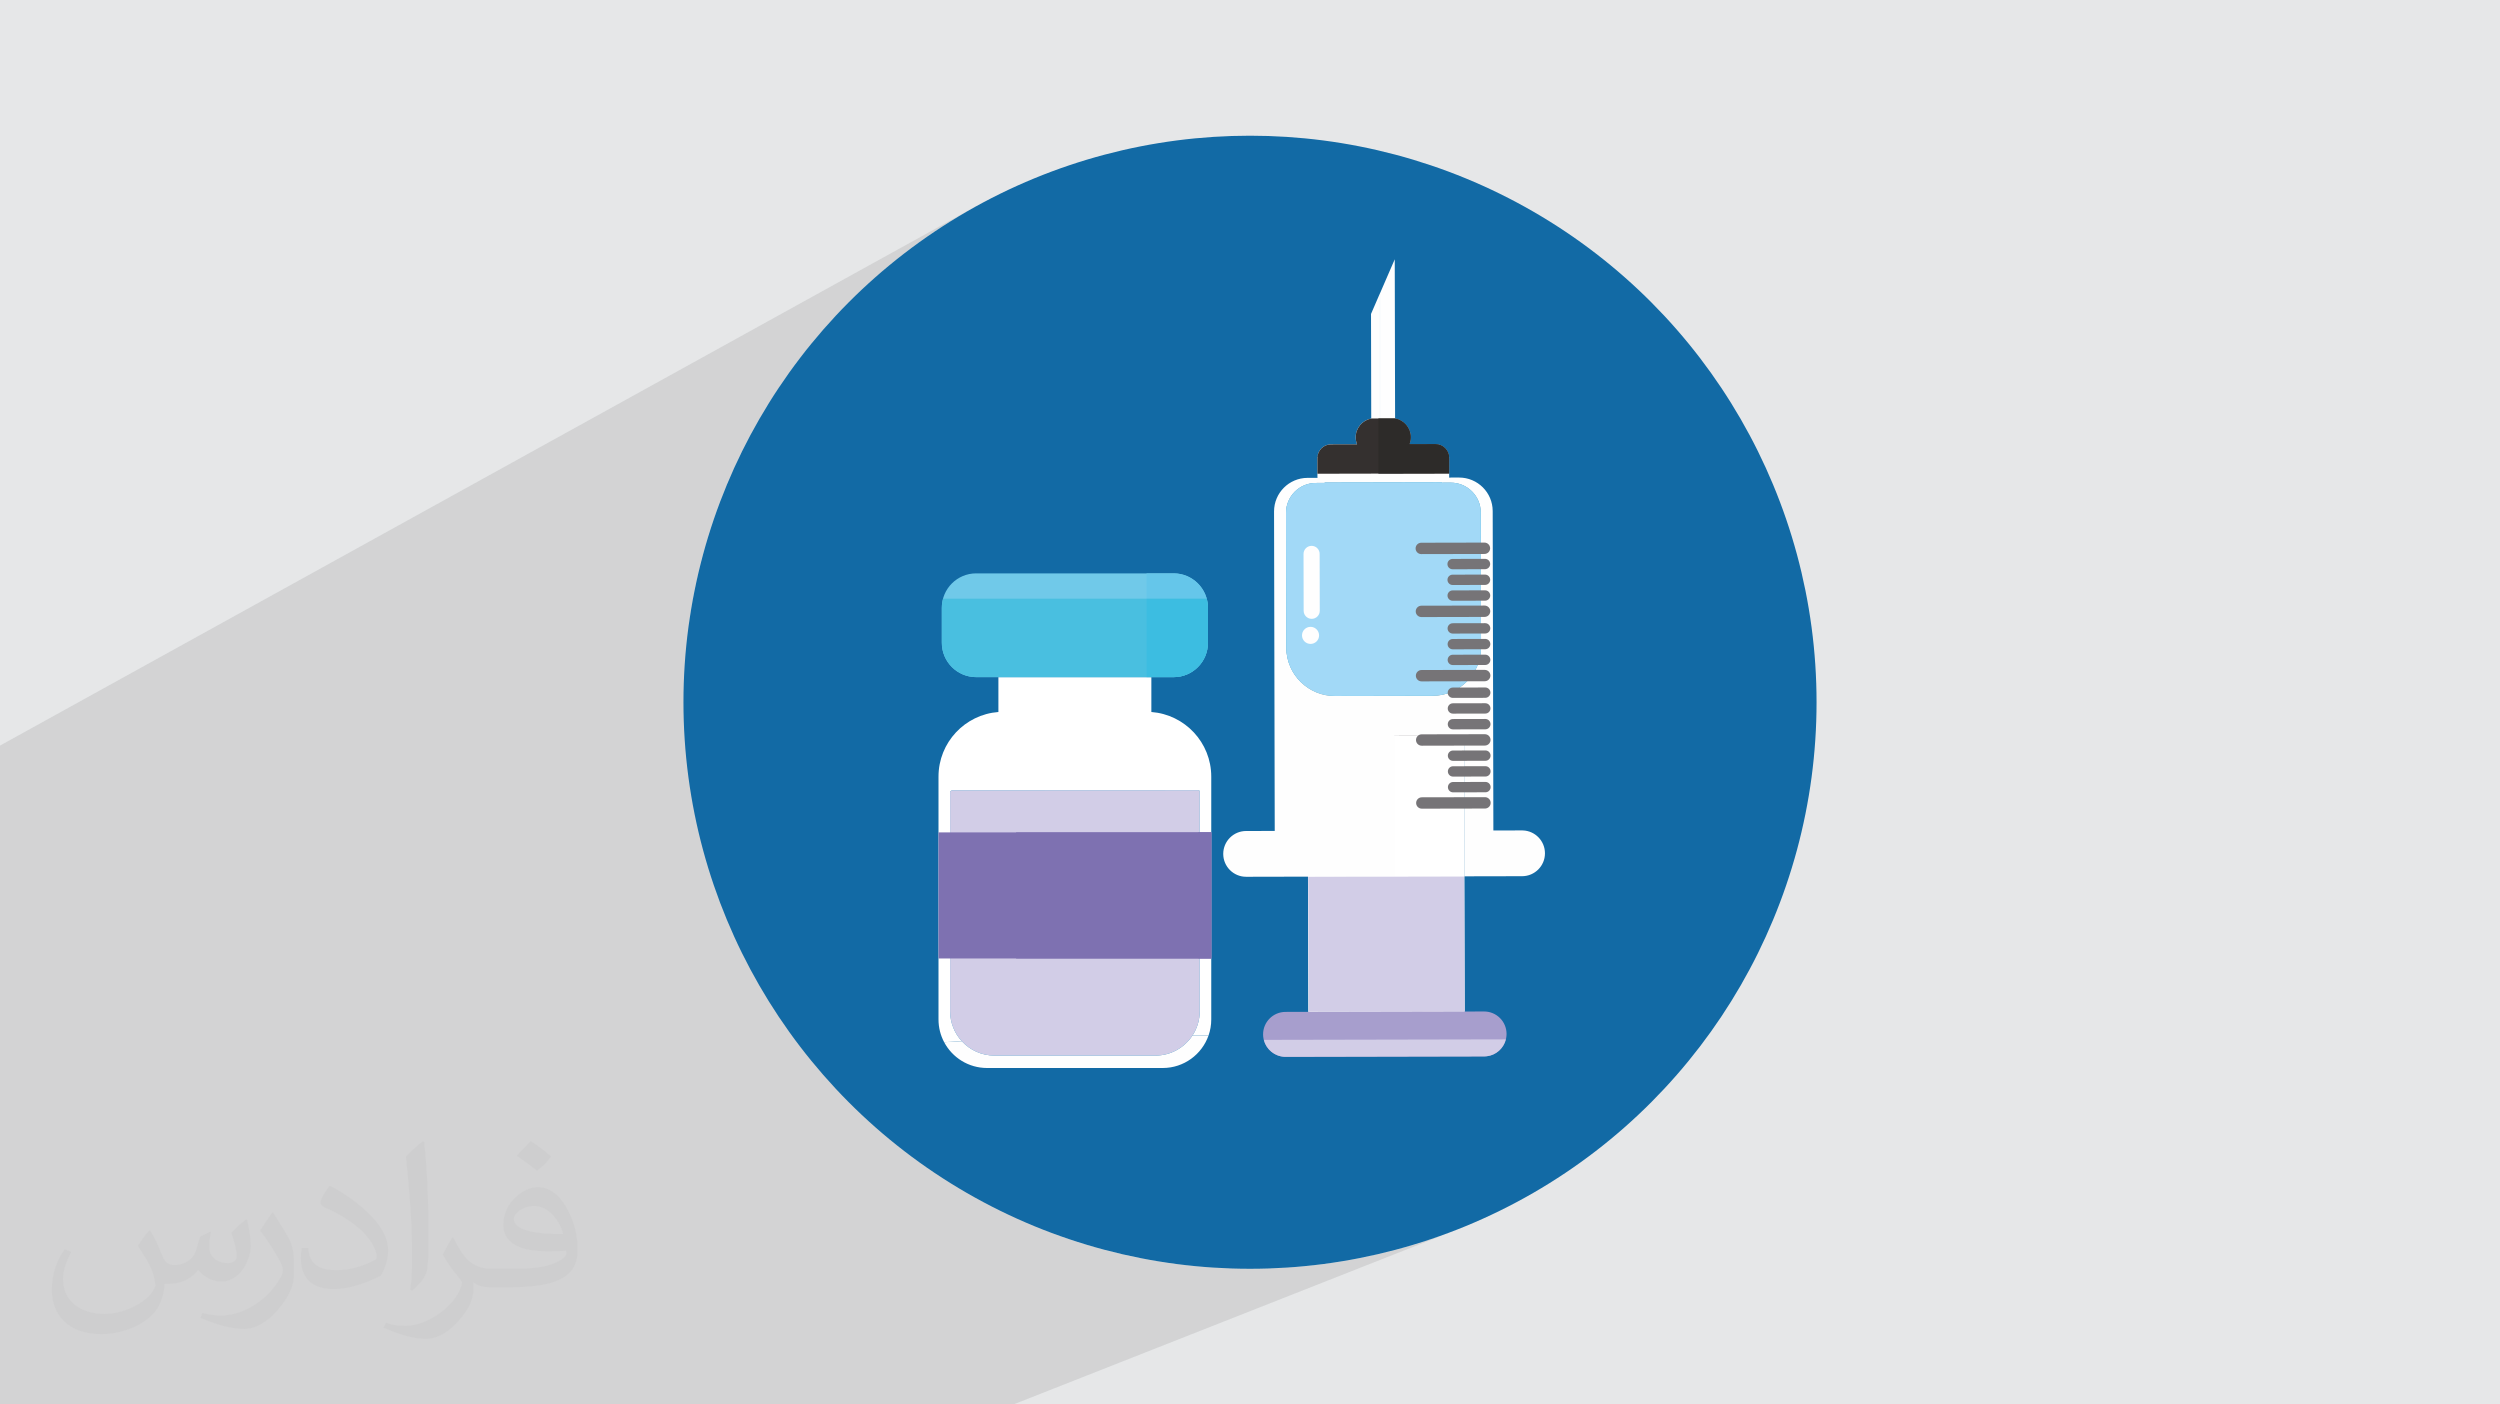 <?xml version="1.0" encoding="UTF-8"?>
<!DOCTYPE svg PUBLIC "-//W3C//DTD SVG 1.0//EN" "http://www.w3.org/TR/2001/REC-SVG-20010904/DTD/svg10.dtd">
<!-- Creator: CorelDRAW -->
<svg xmlns="http://www.w3.org/2000/svg" xml:space="preserve" width="94.192mm" height="52.917mm" version="1.0" style="shape-rendering:geometricPrecision; text-rendering:geometricPrecision; image-rendering:optimizeQuality; fill-rule:evenodd; clip-rule:evenodd"
viewBox="0 0 9419.16 5291.66"
 xmlns:xlink="http://www.w3.org/1999/xlink"
 xmlns:xodm="http://www.corel.com/coreldraw/odm/2003">
 <defs>
  <style type="text/css">
   <![CDATA[
    .fil3 {fill:#126AA5}
    .fil0 {fill:#E6E7E8}
    .fil14 {fill:#FEFEFE;fill-rule:nonzero}
    .fil6 {fill:#D2CDE7;fill-rule:nonzero}
    .fil18 {fill:#A2D9F7;fill-rule:nonzero}
    .fil9 {fill:#A79ECD;fill-rule:nonzero}
    .fil24 {fill:#7E71B1;fill-rule:nonzero}
    .fil5 {fill:#1C5685;fill-rule:nonzero}
    .fil20 {fill:#2D2B29;fill-rule:nonzero}
    .fil19 {fill:#34302F;fill-rule:nonzero}
    .fil23 {fill:#3CBDE1;fill-rule:nonzero}
    .fil11 {fill:#49BFE0;fill-rule:nonzero}
    .fil13 {fill:#558CAD;fill-rule:nonzero}
    .fil8 {fill:#616060;fill-rule:nonzero}
    .fil22 {fill:#65C6EA;fill-rule:nonzero}
    .fil21 {fill:#70C9E9;fill-rule:nonzero}
    .fil7 {fill:#767477;fill-rule:nonzero}
    .fil10 {fill:#85AFCF;fill-rule:nonzero}
    .fil12 {fill:#88B9D7;fill-rule:nonzero}
    .fil15 {fill:#A7BDCE;fill-rule:nonzero}
    .fil16 {fill:#C7D9E5;fill-rule:nonzero}
    .fil4 {fill:#FEFEFE;fill-rule:nonzero}
    .fil17 {fill:white;fill-rule:nonzero}
    .fil2 {fill:#373435;fill-opacity:0.031}
    .fil1 {fill:#2B2A29;fill-opacity:0.102}
   ]]>
  </style>
 </defs>
 <g id="Layer_x0020_1">
  <polygon class="fil0" points="-0,0 9419.16,0 9419.16,5291.66 -0,5291.66 "/>
  <polygon class="fil1" points="725.13,5291.66 545.96,5291.66 543.74,5291.66 542.19,5291.66 491.56,5291.66 465.97,5291.66 432.46,5291.66 429.03,5291.66 344.23,5291.66 327.99,5291.66 322.25,5291.66 318.84,5291.66 286.47,5291.66 278.54,5291.66 275.68,5291.66 260.66,5291.66 252.31,5291.66 218.21,5291.66 212.97,5291.66 209.55,5291.66 166.3,5291.66 143.17,5291.66 109.39,5291.66 106.96,5291.66 103.2,5291.66 57.87,5291.66 35.71,5291.66 34.98,5291.66 -0,5291.66 -0,5290.43 -0,5288.89 -0,5279.38 -0,5279.14 -0,5276.75 -0,5272.97 -0,5266.81 -0,5259.69 -0,5250.02 -0,5243.58 -0,5241.87 -0,5240.31 -0,5237.04 -0,5224.32 -0,5220.72 -0,5220.48 -0,5220.28 -0,5212.92 -0,5209.97 -0,5205.96 -0,5201.61 -0,5194.83 -0,5193.32 -0,5191.74 -0,5185.7 -0,5179.5 -0,5171.5 -0,5161.19 -0,5152.03 -0,5146.07 -0,5141.61 -0,5139.87 -0,5125.58 -0,5125.54 -0,5122.71 -0,5115.25 -0,5112.41 -0,5092.04 -0,5090.45 -0,5074.43 -0,5071.31 -0,5070.89 -0,5067.31 -0,5062.36 -0,5054.5 -0,5054.25 -0,5054.19 -0,5050.01 -0,5044.37 -0,5043.48 -0,5042.91 -0,5041.87 -0,5029.33 -0,5028.73 -0,5024.18 -0,5020.94 -0,5012.87 -0,5010.7 -0,4995.61 -0,4994.92 -0,4993.29 -0,4981.57 -0,4972.13 -0,4961.92 -0,4956.06 -0,4946.83 -0,4943.21 -0,4941.41 -0,4929.24 -0,4928.5 -0,4923.34 -0,4913.13 -0,4911.59 -0,4906.04 -0,4893.64 -0,4892 -0,4876.86 -0,4861.56 -0,4861.26 -0,4852.52 -0,4850.01 -0,4845.13 -0,4845.08 -0,4843.42 -0,4824.03 -0,4821.57 -0,4812.81 -0,4811.41 -0,4809.14 -0,4796.53 -0,4796.36 -0,4794.86 -0,4772.78 -0,4762.63 -0,4755.74 -0,4748.96 -0,4747.61 -0,4747.11 -0,4745.85 -0,4744.89 -0,4723.99 -0,4723.98 -0,4716.09 -0,4713.85 -0,4713.25 -0,4695.4 -0,4692.78 -0,4692.62 -0,4691.6 -0,4691.55 -0,4679.88 -0,4679.41 -0,4668.03 -0,4654.2 -0,4633.84 -0,4628.07 -0,4627.06 -0,4616.94 -0,4613.92 -0,4610.88 -0,4507.38 -0,4500.23 -0,4499.04 -0,4496.33 -0,4490.89 -0,4476.95 -0,4476.86 -0,4473.53 -0,4473.42 -0,4468.22 -0,4463.55 -0,4462.58 -0,4462.33 -0,4459.8 -0,4458.47 -0,4455.97 -0,4445.9 -0,4397.25 -0,4394.87 -0,4393.13 -0,4389.54 -0,4374.1 -0,4357.36 -0,4337.9 -0,4337.88 -0,4337.83 -0,4337.8 -0,4337.75 -0,4337.72 -0,4337.67 -0,4337.64 -0,4337.6 -0,4337.57 -0,4337.51 -0,4337.5 -0,4337.43 -0,4337.41 -0,4337.32 -0,4337.29 -0,4337.26 -0,4337.21 -0,4337.18 -0,4337.13 -0,4337.1 -0,4337.05 -0,4337.02 -0,4336.98 -0,4336.95 -0,4336.9 -0,4336.87 -0,4336.8 -0,4336.79 -0,4336.64 -0,4336.56 -0,4336.55 -0,4336.48 -0,4336.46 -0,4336.41 -0,4336.39 -0,4336.34 -0,4336.33 -0,4336.27 -0,4336.26 -0,4336.19 -0,4336.18 -0,4335.96 -0,4335.94 -0,4335.88 -0,4335.87 -0,4335.81 -0,4335.77 -0,4335.72 -0,4335.71 -0,4335.65 -0,4335.63 -0,4335.58 -0,4335.56 -0,4335.48 -0,4335.35 -0,4335.33 -0,4335.27 -0,4335.26 -0,4335.2 -0,4335.19 -0,4335.14 -0,4335.13 -0,4335.08 -0,4335.06 -0,4335 -0,4334.99 -0,4334.77 -0,4334.76 -0,4334.71 -0,4334.69 -0,4334.65 -0,4334.62 -0,4334.57 -0,4334.56 -0,4334.51 -0,4334.49 -0,4334.44 -0,4334.42 -0,4334.37 -0,4334.35 -0,4334.29 -0,4334.25 -0,4319.3 -0,4296.19 -0,4294.52 -0,4292.73 -0,4284.95 -0,4284.18 -0,4283.58 -0,4275.03 -0,4274.86 -0,4271.21 -0,4260.46 -0,4257.72 -0,4242.25 -0,4230.11 -0,4214.06 -0,4195.22 -0,4192.44 -0,4192.25 -0,4192.05 -0,4189.87 -0,4188.17 -0,4187.25 -0,4173.56 -0,4173.49 -0,4173.47 -0,4173.42 -0,4173.4 -0,4173.36 -0,4173.33 -0,4173.29 -0,4173.27 -0,4173.22 -0,4173.2 -0,4173.18 -0,4173.17 -0,4173.16 -0,4173.14 -0,4173.09 -0,4173.07 -0,4173.02 -0,4173.01 -0,4172.96 -0,4172.93 -0,4172.88 -0,4172.86 -0,4172.83 -0,4172.81 -0,4172.77 -0,4172.75 -0,4172.71 -0,4172.69 -0,4172.64 -0,4172.63 -0,4172.56 -0,4172.51 -0,4172.5 -0,4172.45 -0,4172.44 -0,4172.4 -0,4172.39 -0,4172.38 -0,4172.33 -0,4172.32 -0,4172.28 -0,4172.26 -0,4172.22 -0,4172.21 -0,4172.09 -0,4172.08 -0,4172.04 -0,4172.03 -0,4171.99 -0,4171.97 -0,4171.94 -0,4171.93 -0,4171.91 -0,4171.87 -0,4171.85 -0,4171.82 -0,4171.8 -0,4171.71 -0,4171.69 -0,4171.65 -0,4171.63 -0,4171.6 -0,4171.57 -0,4171.56 -0,4171.53 -0,4171.52 -0,4171.51 -0,4171.5 -0,4171.48 -0,4171.45 -0,4171.42 -0,4171.41 -0,4171.4 -0,4171.39 -0,4171.34 -0,4171.31 -0,4171.29 -0,4171.26 -0,4171.25 -0,4171.24 -0,4171.22 -0,4171.21 -0,4171.19 -0,4171.17 -0,4171.14 -0,4171.13 -0,4171.11 -0,4170.88 -0,4170.87 -0,4170.84 -0,4170.79 -0,4168.64 -0,4168.61 -0,4168.54 -0,4166.42 -0,4155.54 -0,4155.36 -0,4153.18 -0,4153.17 -0,4072.43 -0,4044.6 -0,4016.23 -0,4002.65 -0,3828.27 -0,3777.97 -0,3695.62 -0,2809.13 3692.12,768.89 3602.74,820.29 3516.13,875.81 3432.44,935.32 3351.8,998.69 3274.35,1065.78 3200.22,1136.46 3129.54,1210.59 3062.45,1288.05 2999.08,1368.68 2939.57,1452.37 2884.05,1538.98 2832.65,1628.37 2785.51,1720.41 2742.76,1814.96 2704.55,1911.89 2670.99,2011.07 2642.22,2112.37 2618.39,2215.64 2599.62,2320.76 2595.55,2352.76 5254.95,976.86 5256.22,1576.55 5256.22,1576.78 5268.35,1580.13 5279.52,1585.44 5289.53,1592.5 5298.18,1601.13 5305.27,1611.12 5310.59,1622.27 5313.94,1634.39 5315.14,1647.28 5315.14,1647.33 5315.14,1647.39 5315.14,1647.45 5315.14,1647.5 5315.13,1647.5 5315.06,1650.75 5315.05,1650.94 5315,1651.51 5314.8,1654.18 5314.38,1657.55 5313.8,1660.87 5313.07,1664.14 5312.2,1667.36 5311.18,1670.51 5311.17,1670.54 5310.04,1673.61 5408.26,1673.4 5408.28,1673.4 5408.31,1673.4 5408.34,1673.4 5408.37,1673.4 5408.4,1673.4 5408.44,1673.4 5408.48,1673.4 5408.52,1673.4 5408.53,1673.4 5408.54,1673.4 5408.55,1673.4 5408.57,1673.4 5408.6,1673.4 5408.63,1673.4 5408.66,1673.4 5408.68,1673.4 5408.7,1673.4 5408.71,1673.4 5408.73,1673.4 5408.74,1673.4 5408.76,1673.4 5408.78,1673.4 5408.81,1673.4 5408.85,1673.4 5408.85,1673.41 5408.86,1673.41 5408.88,1673.41 5408.89,1673.41 5408.92,1673.41 5408.95,1673.41 5408.97,1673.41 5409,1673.41 5409.01,1673.41 5409.03,1673.41 5409.04,1673.41 5409.08,1673.41 5409.11,1673.41 5409.13,1673.41 5409.15,1673.41 5409.17,1673.41 5409.18,1673.41 5409.2,1673.41 5409.22,1673.41 5409.25,1673.41 5409.27,1673.41 5409.3,1673.41 5409.33,1673.41 5409.34,1673.41 5409.35,1673.41 5409.36,1673.41 5409.37,1673.41 5409.4,1673.41 5409.43,1673.41 5409.46,1673.41 5409.5,1673.41 5409.52,1673.41 5409.59,1673.41 5409.65,1673.42 5409.71,1673.42 5409.77,1673.42 5409.83,1673.42 5409.89,1673.42 5409.95,1673.43 5410.02,1673.43 5410.03,1673.43 5410.04,1673.43 5410.08,1673.43 5410.11,1673.43 5410.14,1673.43 5410.17,1673.44 5410.18,1673.44 5410.2,1673.44 5410.22,1673.44 5410.25,1673.44 5410.27,1673.44 5410.3,1673.44 5410.33,1673.44 5410.34,1673.44 5410.35,1673.44 5410.36,1673.44 5410.37,1673.44 5410.4,1673.44 5410.43,1673.44 5410.46,1673.44 5410.48,1673.44 5410.49,1673.45 5410.51,1673.45 5410.52,1673.45 5410.56,1673.45 5410.59,1673.45 5410.62,1673.45 5410.65,1673.45 5410.66,1673.45 5410.67,1673.45 5410.68,1673.45 5410.69,1673.45 5410.73,1673.46 5410.76,1673.46 5410.79,1673.46 5410.82,1673.46 5410.85,1673.46 5410.91,1673.46 5410.97,1673.47 5411.03,1673.47 5411.09,1673.47 5411.14,1673.48 5411.2,1673.48 5411.26,1673.48 5411.32,1673.48 5411.34,1673.48 5411.35,1673.48 5411.35,1673.49 5411.38,1673.49 5411.41,1673.49 5411.44,1673.49 5411.47,1673.49 5411.49,1673.5 5411.5,1673.5 5411.51,1673.5 5411.52,1673.5 5411.56,1673.5 5411.59,1673.5 5411.62,1673.5 5411.65,1673.51 5411.67,1673.51 5411.7,1673.51 5411.74,1673.51 5411.77,1673.51 5411.8,1673.51 5411.81,1673.51 5411.82,1673.51 5411.83,1673.51 5411.85,1673.52 5411.88,1673.52 5411.91,1673.52 5411.94,1673.52 5411.98,1673.53 5411.99,1673.53 5412,1673.53 5412.03,1673.53 5412.06,1673.53 5412.09,1673.53 5412.13,1673.54 5412.15,1673.54 5412.21,1673.54 5412.28,1673.55 5412.34,1673.55 5412.4,1673.56 5412.46,1673.56 5412.52,1673.57 5412.57,1673.57 5412.63,1673.58 5412.64,1673.58 5412.65,1673.58 5412.68,1673.58 5412.72,1673.58 5412.76,1673.58 5412.8,1673.59 5412.81,1673.59 5412.82,1673.59 5412.86,1673.6 5412.89,1673.6 5412.92,1673.6 5412.95,1673.61 5412.96,1673.61 5412.97,1673.61 5412.98,1673.61 5413,1673.61 5413.02,1673.61 5413.04,1673.61 5413.07,1673.61 5413.1,1673.62 5413.11,1673.62 5413.12,1673.62 5413.13,1673.62 5413.15,1673.62 5413.18,1673.63 5413.21,1673.63 5413.23,1673.63 5413.26,1673.63 5413.27,1673.63 5413.28,1673.63 5413.29,1673.63 5413.3,1673.63 5413.33,1673.64 5413.37,1673.64 5413.4,1673.64 5413.43,1673.65 5413.45,1673.65 5413.49,1673.65 5413.53,1673.66 5413.57,1673.66 5413.61,1673.67 5413.65,1673.67 5413.69,1673.68 5413.73,1673.68 5413.77,1673.68 5413.81,1673.69 5413.85,1673.69 5413.89,1673.7 5413.93,1673.7 5413.95,1673.7 5413.99,1673.71 5414.02,1673.71 5414.06,1673.71 5414.09,1673.72 5414.11,1673.72 5414.13,1673.72 5414.14,1673.72 5414.16,1673.72 5414.18,1673.73 5414.2,1673.73 5414.23,1673.73 5414.25,1673.73 5414.27,1673.74 5414.28,1673.74 5414.3,1673.74 5414.31,1673.74 5414.33,1673.75 5414.35,1673.75 5414.38,1673.75 5414.4,1673.75 5414.42,1673.75 5414.43,1673.75 5414.45,1673.76 5414.46,1673.76 5414.48,1673.76 5414.51,1673.76 5414.53,1673.77 5414.55,1673.77 5414.57,1673.77 5414.58,1673.77 5414.6,1673.78 5414.61,1673.78 5414.63,1673.78 5414.65,1673.78 5414.67,1673.78 5414.69,1673.79 5414.71,1673.79 5414.72,1673.79 5414.74,1673.8 5414.76,1673.8 5414.79,1673.8 5414.81,1673.8 5414.83,1673.8 5414.85,1673.81 5414.87,1673.81 5414.88,1673.81 5414.9,1673.81 5414.91,1673.82 5414.93,1673.82 5414.95,1673.82 5414.97,1673.82 5414.99,1673.82 5415.03,1673.83 5415.07,1673.83 5415.11,1673.84 5415.15,1673.85 5415.17,1673.85 5415.18,1673.85 5415.2,1673.85 5415.21,1673.85 5415.24,1673.86 5415.27,1673.86 5415.29,1673.86 5415.32,1673.87 5415.33,1673.87 5415.34,1673.87 5415.35,1673.87 5415.36,1673.87 5415.38,1673.88 5415.41,1673.88 5415.43,1673.88 5415.45,1673.89 5415.47,1673.89 5415.49,1673.89 5415.5,1673.89 5415.52,1673.89 5415.54,1673.9 5415.55,1673.9 5415.56,1673.9 5415.57,1673.9 5415.58,1673.9 5415.6,1673.91 5415.62,1673.91 5415.64,1673.91 5415.65,1673.92 5415.68,1673.92 5415.7,1673.92 5415.73,1673.92 5415.76,1673.93 5415.77,1673.93 5415.78,1673.93 5415.79,1673.94 5415.8,1673.94 5415.83,1673.94 5415.86,1673.94 5415.88,1673.94 5415.91,1673.95 5415.92,1673.95 5415.93,1673.95 5415.94,1673.95 5415.95,1673.96 5415.97,1673.96 5416,1673.96 5416.03,1673.97 5416.06,1673.97 5416.07,1673.97 5416.08,1673.97 5416.08,1673.98 5417.46,1674.3 5418.63,1674.42 5420.69,1675.05 5424.01,1675.83 5424.53,1676.04 5425.05,1676.17 5426.73,1676.93 5428.28,1677.4 5429.62,1678.12 5431.42,1678.86 5432.38,1679.44 5433.32,1679.86 5435.2,1681.13 5437.03,1682.12 5437.63,1682.61 5438.19,1682.95 5439.45,1684 5440.76,1684.88 5442.33,1686.4 5444.24,1688 5444.37,1688.15 5444.65,1688.38 5445.76,1689.72 5447.19,1691.09 5448.24,1692.55 5449.44,1693.91 5450.13,1694.99 5450.95,1695.98 5451.59,1697.15 5452.45,1698.33 5453.04,1699.53 5453.7,1700.57 5454.72,1702.88 5455.71,1704.7 5455.98,1705.57 5455.98,1705.58 5456.41,1706.45 5456.64,1707.27 5456.91,1707.88 5458.03,1712.13 5458.72,1714.35 5458.77,1714.8 5458.91,1715.3 5458.94,1715.61 5458.97,1715.73 5458.95,1715.74 5459.52,1721.87 5459.68,1721.87 5459.7,1722.22 5459.72,1722.58 5459.74,1722.93 5459.75,1723.29 5459.76,1723.64 5459.77,1724 5459.78,1724.35 5459.79,1724.71 5459.95,1796.09 5459.94,1796.5 5459.91,1796.9 5459.86,1797.3 5459.81,1797.7 5459.75,1798.1 5459.7,1798.5 5459.65,1798.9 5459.62,1799.3 5497.16,1799.23 5497.22,1799.23 5497.29,1799.23 5497.35,1799.23 5497.42,1799.23 5510.33,1799.88 5522.88,1801.79 5534.99,1804.9 5546.61,1809.15 5557.65,1814.46 5568.07,1820.78 5577.81,1828.04 5586.79,1836.19 5594.96,1845.15 5602.25,1854.87 5608.59,1865.28 5613.93,1876.32 5618.2,1887.93 5621.34,1900.03 5623.28,1912.58 5623.96,1925.5 5626.5,3128.94 5734.47,3128.7 5734.51,3128.7 5734.55,3128.7 5734.59,3128.7 5734.63,3128.7 5735.09,3128.7 5735.55,3128.7 5736.01,3128.71 5736.47,3128.72 5736.91,3128.73 5737.36,3128.75 5737.8,3128.77 5738.25,3128.79 5754.97,3131.12 5770.5,3136.49 5784.54,3144.59 5796.74,3155.09 5806.8,3167.68 5814.38,3182.04 5819.19,3197.84 5820.88,3214.77 5820.88,3214.84 5820.88,3214.9 5820.88,3214.97 5820.88,3215.03 5819.12,3232.37 5814.1,3248.52 5806.17,3263.14 5795.67,3275.89 5782.94,3286.41 5768.33,3294.37 5517.64,3403.14 5518.31,3725.62 5518.49,3811.07 5591.44,3810.91 5608.5,3812.6 5624.39,3817.5 5638.78,3825.27 5651.33,3835.58 5661.69,3848.09 5669.52,3862.45 5674.48,3878.32 5676.23,3895.38 5674.55,3912.43 5669.66,3928.33 5661.89,3942.72 5651.58,3955.26 5639.09,3965.63 5625.72,3972.91 5626.5,3972.62 5625.43,3973.06 5624.72,3973.45 3982.37,4653.13 4074.83,4684.42 4176.12,4713.2 4279.39,4737.02 4384.51,4755.79 4491.33,4769.37 4599.74,4777.61 4709.58,4780.39 4819.42,4777.61 4927.83,4769.37 5034.65,4755.79 5139.77,4737.02 5243.04,4713.2 5344.34,4684.42 5443.52,4650.86 3817.82,5291.66 2439.46,5291.66 2439.27,5291.66 2432.05,5291.66 2432.03,5291.66 2431.93,5291.66 2424.48,5291.66 2317.27,5291.66 2124.52,5291.66 2062.31,5291.66 1998.1,5291.66 1767.48,5291.66 1756.77,5291.66 1756.63,5291.66 1756.61,5291.66 1756.37,5291.66 1756.36,5291.66 1756.14,5291.66 1756.11,5291.66 1755.9,5291.66 1755.86,5291.66 1755.65,5291.66 1755.63,5291.66 1754.88,5291.66 1754.83,5291.66 1754.65,5291.66 1754.58,5291.66 1754.43,5291.66 1754.33,5291.66 1754.17,5291.66 1754.07,5291.66 1753.97,5291.66 1549.21,5291.66 1463.17,5291.66 1403.31,5291.66 1388.02,5291.66 1337.42,5291.66 1337.3,5291.66 1328.83,5291.66 1306.35,5291.66 1274.97,5291.66 1213.59,5291.66 1164.97,5291.66 1111.06,5291.66 1054.71,5291.66 1054.2,5291.66 965.57,5291.66 818.8,5291.66 815.57,5291.66 815.44,5291.66 763.15,5291.66 751.36,5291.66 751.35,5291.66 750.79,5291.66 743.64,5291.66 "/>
  <path class="fil2" d="M565.11 4635.76c17.98,27.25 29.64,53.44 41.02,82.55 8.46,16.94 12.95,48.16 52.65,48.16 11.63,0 28.32,-3.43 43.13,-11.63 16.66,-8.74 29.36,-21.97 35.99,-42.06l15.87 -53.44 38.63 -19.05 2.64 2.64c-5.28,20.12 -6.6,39.42 -6.6,54.51 0,44.7 38.63,61.65 69.32,61.65 17.98,0 34.14,-8.74 34.14,-25.15 0,-21.16 -8.99,-57.15 -20.65,-89.43 17.98,-17.98 35.99,-35.99 56.62,-50.55l3.17 1.6c8.99,38.1 14.02,75.67 14.02,100.81 0,24.61 -10.85,51.87 -19.84,69.6 -18.52,34.92 -51.33,62.71 -91.01,62.71 -30.15,0 -63.75,-15.09 -86.79,-43.13l-1.32 0c-21.69,27 -55.3,51.33 -109.02,51.33l-16.66 0c-2.64,35.46 -10.31,60.58 -21.97,83.08 -32,62.43 -127,106.63 -216.43,106.63 -124.36,0 -186.79,-71.7 -186.79,-167.21 0,-59 19.3,-113.77 48.95,-152.65l24.33 10.06c-18.52,35.46 -30.96,68.78 -30.96,101.6 0,89.43 72.77,132.03 156.64,132.03 77.8,0 174.09,-49.48 191.57,-106.88 -6.6,-62.71 -30.15,-92.07 -66.14,-149.22 10.85,-19.05 24.87,-38.1 42.34,-58.47l3.17 0 0 0 0 0 -0.02 -0.09zm1434.31 -336.55c26.19,16.41 51.87,35.71 76.99,57.94 -14.02,19.84 -31.5,37.85 -53.19,53.72 -25.15,-20.37 -50.27,-37.85 -75.95,-56.36 17.45,-19.58 34.67,-38.35 52.12,-55.3l0 0 0 0 0 0 0 0 0 0 0.03 0zm13.49 244.48c-42.34,0 -76.99,27.79 -76.99,48.41 0,44.2 84.66,57.94 186,57.4 -12.7,-51.87 -57.15,-105.84 -109.02,-105.84l0.01 0.03zm-95 236.55c55.04,0 103.2,-1.6 139.95,-10.85 41.02,-10.31 75.67,-30.96 75.67,-45.24 0,-3.71 0,-8.2 -1.32,-11.91 -23.01,2.11 -49.48,2.11 -72.49,2.11 -74.6,0 -131.75,-16.94 -154.25,-58.75 -5.56,-11.63 -9.52,-24.61 -9.52,-39.42 0,-40.49 17.45,-79.91 48.16,-107.16 25.65,-22.48 53.97,-36.5 82.8,-36.5 52.12,0 93.65,41.81 122.76,107.7 15.87,35.99 26.72,77.52 26.72,129.92 0,34.92 -9.52,64.29 -31.22,85.98 -40.49,39.17 -115.09,53.97 -229.39,53.97l-51.87 0 0 0 -13.49 0c-28.32,0 -48.69,-5.03 -64.82,-17.45l-2.64 0c0.79,6.6 1.32,12.95 1.32,19.05 0,25.65 -8.46,58.47 -25.65,84.66 -50.8,75.41 -105.84,108.2 -153.47,108.2 -48.16,0 -107.16,-18.52 -160.35,-42.6l9.52 -18.52c17.2,7.14 41.02,11.91 73.81,11.91 85.98,0 198.96,-82.55 212.98,-163.25 -3.17,-6.6 -8.99,-15.34 -17.2,-24.61 -25.15,-29.9 -41.02,-54.76 -55.83,-80.95 12.7,-25.15 24.33,-45.24 35.18,-63.5l4.5 -0.53c36.78,74.88 70.1,117.73 144.45,117.73l11.63 0 0 0 53.97 0 0 0 0 0 0 0 0 0 0 0 0.09 0.01zm-372.54 79.12c6.35,-34.39 6.88,-73.02 6.88,-109.02l0 -53.44c0,-99.75 -12.7,-244.73 -23.01,-339.19 17.98,-19.3 43.13,-42.06 62.97,-57.4l5.82 1.6c13.49,118.8 16.66,256.39 16.66,383.64 0,33.35 -1.32,65.89 -4.5,89.69 -1.85,30.15 -19.3,52.91 -56.62,87.83l-8.2 -3.71zm-383.38 -157.43c1.85,46.84 24.87,83.62 105.31,83.62 50.01,0 92.33,-12.95 139.17,-35.18 8.46,-3.71 12.95,-8.74 12.95,-12.95 0,-29.36 -22.48,-68.25 -60.32,-103.71 -36.78,-33.35 -85.47,-62.71 -130.96,-82.3 -15.62,-6.6 -20.65,-13.49 -20.65,-20.12 0,-13.49 17.98,-41.81 32.82,-62.18l5.03 -0.53c52.12,27.25 110.34,67.74 153.47,112.7 39.17,41.53 63.5,83.62 63.5,129.39 0,33.86 -10.31,65.61 -27,95.25 -57.15,28.83 -118.01,50.8 -178.33,50.8 -73.28,0 -123.29,-34.39 -123.29,-115.09 0,-8.74 0,-22.22 3.17,-39.7l25.15 0 0 0 0 0 0 0 0 0 0 0 -0.02 0zm-132.57 -133.1l45.52 73.56c16.66,27.25 32.28,56.9 32.28,103.71l0 59.79c0,48.41 -30.96,100.28 -80.95,151.61 -39.17,34.67 -73.81,49.48 -105.84,49.48 -47.62,0 -102.13,-14.81 -165.1,-41.81l7.14 -18.52c19.84,5.28 42.85,9.78 71.17,9.78 90.5,-0.53 183.08,-66.67 225.42,-147.37 5.03,-9.27 6.88,-17.98 6.88,-24.08 0,-9.27 -5.03,-19.58 -8.99,-28.83 -23.01,-43.38 -48.69,-83.08 -76.99,-119.86 14.81,-23.29 29.64,-45.77 45.77,-68l3.71 0.53 0 0 0 0 0 0 0 0 0 0 -0.02 0.01z"/>
  <circle class="fil3" cx="4709.59" cy="2645.83" r="2134.56"/>
  <polygon class="fil4" points="5518.62,3870.81 4929.22,3872.05 4926.72,2684.35 5516.1,2683.09 "/>
  <polygon class="fil5" points="5518.49,3811.08 5517.43,3301.65 5517.43,3301.65 "/>
  <polygon class="fil6" points="4931.04,3811.63 4928.64,3302.19 5516.11,3301.65 5518.49,3811.08 "/>
  <path class="fil7" d="M5536.02 2608.19c-1.52,-56.58 -47.79,-101.94 -104.68,-101.81l-136.17 -58.07c-57.86,-24.67 -123.53,-23.37 -180.36,3.57l-116.88 55.42c-56.89,0.13 -102.99,45.66 -104.25,102.23 -28.53,16.25 -47.75,46.88 -47.69,82.03 0.11,44.23 36.04,80.01 80.27,79.91l577.85 -1.22c44.23,-0.09 80.01,-36.02 79.92,-80.25 -0.06,-35.15 -19.44,-65.72 -48.01,-81.81z"/>
  <path class="fil8" d="M5536.02 2608.19c-1.52,-56.58 -47.79,-101.94 -104.68,-101.81l-136.17 -58.07c-8.18,-3.49 -16.53,-6.32 -24.99,-8.77l0.7 331.21 233.23 -0.5c44.23,-0.09 80.01,-36.02 79.92,-80.25 -0.06,-35.15 -19.44,-65.72 -48.01,-81.81z"/>
  <path class="fil9" d="M5591.79 3980.16l-748.08 1.59c-46.75,0.11 -84.7,-37.71 -84.81,-84.44 -0.09,-46.73 37.71,-84.7 84.44,-84.81l748.1 -1.59c46.73,-0.09 84.71,37.72 84.79,84.47 0.11,46.72 -37.69,84.7 -84.44,84.78z"/>
  <path class="fil10" d="M4843.52 3981.75c-0.09,0 -0.18,0 -0.26,0 0.08,0 0.17,0 0.28,0 0.04,0 0.1,0 0.17,0l748.08 -1.59c3.28,0 6.49,-0.19 9.67,-0.56 -3.18,0.37 -6.39,0.56 -9.67,0.56l-748.08 1.59c-0.07,0 -0.13,0 -0.19,0zm-0.29 0c-0.06,0 -0.15,0 -0.24,0 0.09,0 0.18,0 0.24,0zm-0.28 0c-0.06,0 -0.15,0 -0.22,0 0.07,0 0.16,0 0.22,0zm-0.26 0c-0.09,0 -0.15,0 -0.24,0 0.09,0 0.15,0 0.24,0zm-0.26 0c-0.26,0 -0.54,-0.02 -0.8,-0.02 0.26,0 0.54,0.02 0.8,0.02zm-0.85 -0.02c-0.06,0 -0.13,0 -0.2,0 0.07,0 0.14,0 0.2,0zm-0.28 0c-0.06,0 -0.11,0 -0.17,0 0.06,0 0.11,0 0.17,0zm-0.28 0c-0.05,-0.02 -0.07,-0.02 -0.13,-0.02 0.06,0 0.08,0 0.13,0.02zm-0.24 -0.02c-0.05,0 -0.07,0 -0.11,0 0.04,0 0.06,0 0.11,0zm760.83 -2.13c0.02,0 0.02,0 0.02,0 0,0 0,0 -0.02,0z"/>
  <path class="fil6" d="M4843.54 3981.75c-0.11,0 -0.2,0 -0.28,0 0,0 0,0 -0.03,0 -0.06,0 -0.15,0 -0.24,0 -0.02,0 -0.02,0 -0.04,0 -0.06,0 -0.15,0 -0.22,0 -0.02,0 -0.02,0 -0.04,0 -0.09,0 -0.15,0 -0.24,0l-0.02 0c-0.26,0 -0.54,-0.02 -0.8,-0.02 0,0 -0.03,0 -0.05,0 -0.06,0 -0.13,0 -0.2,0 -0.02,0 -0.06,0 -0.08,0 -0.06,0 -0.11,0 -0.17,0 -0.03,0 -0.07,0 -0.11,0 -0.05,-0.02 -0.07,-0.02 -0.13,-0.02 -0.02,0 -0.09,0 -0.11,0 -0.05,0 -0.07,0 -0.11,0 -38.26,-1.29 -69.87,-28.07 -78.93,-63.85l911.73 -1.93c-8.36,33.67 -36.71,59.5 -71.84,63.65 0,0 0,0 -0.02,0 -0.05,0.02 -0.09,0.02 -0.15,0.02 -3.18,0.37 -6.39,0.56 -9.67,0.56l-748.08 1.59c-0.07,0 -0.13,0 -0.17,0z"/>
  <path class="fil11" d="M5466.02 1818.56l-33.43 0.07c0.05,-0.53 0.09,-1.05 0.16,-1.56l-441.79 0.93c0.07,0.51 0.13,1.03 0.15,1.56l-33.43 0.07c-62.27,0.13 -112.62,50.71 -112.49,112.97l1.08 507.01c0.2,101.06 82.32,182.82 183.38,182.61l367.81 -0.79c101.07,-0.21 182.82,-82.31 182.6,-183.37l-1.07 -507.02c-0.13,-62.25 -50.7,-112.62 -112.97,-112.48z"/>
  <path class="fil12" d="M4802.76 3130.68l-2.57 -1203.43 2.57 1203.43zm657.19 -1334.58l-0.16 -71.38c-0.02,-0.95 -0.04,-1.9 -0.11,-2.84l-495.98 0c-0.12,1.28 -0.18,2.58 -0.18,3.89l0 0c-0.04,-25.71 18.79,-47.05 43.43,-50.91 -21.36,3.34 -38.34,19.82 -42.45,40.88l494.47 0c-3.85,-21.56 -21.14,-38.47 -42.89,-41.75 24.7,3.72 43.65,25 43.71,50.73l0.16 71.38 0 0z"/>
  <path class="fil12" d="M5006.97 1674.85c0.04,-0.01 0.09,-0.01 0.13,-0.02 -0.04,0.01 -0.09,0.01 -0.13,0.02zm0.13 -0.02c0.04,-0.01 0.09,-0.01 0.13,-0.02 -0.04,0.01 -0.09,0.01 -0.13,0.02zm0.15 -0.02c0.26,-0.04 0.54,-0.08 0.81,-0.12 -0.27,0.04 -0.55,0.08 -0.81,0.12zm0.85 -0.12c0.02,0 0.06,-0.01 0.08,-0.02 -0.02,0.01 -0.06,0.02 -0.08,0.02zm0.15 -0.02c0.02,-0.01 0.07,-0.01 0.09,-0.02 -0.02,0.01 -0.07,0.01 -0.09,0.02zm0.15 -0.02c0.02,-0.01 0.07,-0.01 0.09,-0.01 -0.02,0 -0.05,0 -0.09,0.01zm0.16 -0.02c0.02,-0.01 0.06,-0.01 0.08,-0.01 -0.02,0 -0.06,0 -0.08,0.01zm0.15 -0.02c0.04,-0.01 0.06,-0.01 0.1,-0.01 -0.04,0 -0.06,0 -0.1,0.01zm0.24 -0.03c0,0 0.02,0 0.04,0 -0.02,0 -0.04,0 -0.04,0zm0.12 -0.01c0.03,-0.01 0.07,-0.01 0.09,-0.01 -0.04,0 -0.06,0 -0.09,0.01zm0.18 -0.02c0.02,0 0.04,0 0.07,-0.01 -0.03,0.01 -0.05,0.01 -0.07,0.01zm0.15 -0.02c0.02,0 0.04,0 0.07,0 -0.03,0 -0.05,0 -0.07,0zm0.15 -0.02c0.03,0 0.05,0 0.05,0 0,0 -0.02,0 -0.05,0zm0.16 -0.01c0.02,0 0.04,0 0.06,-0.01 -0.02,0.01 -0.04,0.01 -0.06,0.01zm0.17 -0.02c0.02,0 0.02,0 0.05,0 -0.03,0 -0.03,0 -0.05,0zm0.35 -0.03c0.02,0 0.02,0 0.04,0 -0.02,0 -0.02,0 -0.04,0zm0.15 -0.02c0.02,0 0.04,0 0.04,0 0,0 -0.02,0 -0.04,0zm0.16 -0.01c0.03,0 0.05,0 0.07,0 -0.02,0 -0.04,0 -0.07,0zm0.17 -0.01c0,0 0.03,0 0.05,0 -0.02,0 -0.05,0 -0.05,0zm0.18 -0.01c0,-0.01 0,-0.01 0.02,-0.01 -0.02,0 -0.02,0 -0.02,0.01zm0.15 -0.02l0.02 0 -0.02 0zm0.35 -0.02c0,0 0,0 0.02,0 -0.02,0 -0.02,0 -0.02,0zm0.15 -0.02c0.02,0 0.02,0 0.05,0 -0.03,0 -0.03,0 -0.05,0zm0.15 0c0.02,0 0.05,-0.01 0.05,-0.01 0,0 -0.03,0.01 -0.05,0.01zm0.18 -0.01c0,0 0.02,0 0.04,-0.01 -0.02,0.01 -0.04,0.01 -0.04,0.01zm0.15 -0.01c0.02,0 0.02,-0.01 0.04,-0.01 -0.02,0 -0.02,0.01 -0.04,0.01zm0.17 -0.01c0,0 0.03,0 0.03,0l-0.03 0zm0.18 -0.01l0 0zm0.17 -0.01c0,0 0,0 0.02,0 -0.02,0 -0.02,0 -0.02,0zm0.15 -0.01c0.02,0 0.02,0 0.05,0 -0.03,0 -0.03,0 -0.05,0zm0.16 0c0.02,0 0.04,0 0.04,0 0,0 -0.02,0 -0.04,0zm0.17 -0.01c0,0 0.02,0 0.04,0 -0.02,0 -0.04,0 -0.04,0zm0.15 -0.01c0.02,0 0.02,0 0.05,0 -0.03,0 -0.03,0 -0.05,0zm0.15 0c0.02,0 0.05,0 0.07,0 -0.02,0 -0.05,0 -0.07,0zm0.2 0c0,0 0,0 0.02,0 -0.02,0 -0.02,0 -0.02,0zm0.17 -0.01c0,0 0.02,0 0.05,0 -0.03,0 -0.05,0 -0.05,0zm0.16 0c0.02,0 0.04,0 0.06,0 -0.02,0 -0.04,0 -0.06,0zm0.15 -0.01c0.02,0 0.04,0 0.06,0 -0.02,0 -0.04,0 -0.06,0zm0.17 0c0.02,0 0.04,0 0.04,0 0,0 -0.02,0 -0.04,0zm0.15 0c0.02,0 0.05,0 0.07,0 -0.02,0 -0.05,0 -0.07,0zm0.16 0c0.02,0 0.04,0 0.06,0 -0.02,0 -0.04,0 -0.06,0zm0.17 0c0.02,0 0.04,0 0.04,0 -0.02,0 -0.02,0 -0.04,0zm401.42 -0.27c-0.04,0 -0.09,-0.01 -0.11,-0.01 0.02,0 0.07,0.01 0.11,0.01zm-0.15 -0.02c-0.04,-0.01 -0.07,-0.01 -0.11,-0.01 0.04,0 0.07,0 0.11,0.01zm-0.15 -0.02c-0.05,-0.01 -0.07,-0.01 -0.11,-0.01 0.04,0 0.06,0 0.11,0.01zm-0.16 -0.02c-0.04,-0.01 -0.06,-0.01 -0.08,-0.02 0.02,0.01 0.06,0.01 0.08,0.02zm-0.15 -0.02c-0.02,-0.01 -0.06,-0.01 -0.09,-0.02 0.03,0.01 0.07,0.01 0.09,0.02zm-0.13 -0.02c-0.04,-0.01 -0.06,-0.01 -0.11,-0.02 0.05,0.01 0.07,0.01 0.11,0.02zm-0.17 -0.02c-0.05,-0.01 -0.11,-0.02 -0.16,-0.03 0.05,0.01 0.11,0.02 0.16,0.03zm-0.24 -0.03c-0.02,-0.01 -0.04,-0.01 -0.06,-0.01 0.02,0 0.04,0 0.06,0.01zm-0.15 -0.02c-0.03,0 -0.05,-0.01 -0.07,-0.01 0.02,0 0.04,0.01 0.07,0.01zm-0.16 -0.02c-0.02,0 -0.04,-0.01 -0.06,-0.01 0.02,0 0.04,0.01 0.06,0.01zm-0.15 -0.02c-0.02,0 -0.04,-0.01 -0.06,-0.01 0.02,0 0.04,0.01 0.06,0.01zm-0.15 -0.02c-0.02,0 -0.04,0 -0.06,-0.01 0.02,0.01 0.04,0.01 0.06,0.01zm-0.15 -0.02c-0.02,0 -0.05,0 -0.07,0 0.02,0 0.05,0 0.07,0zm-0.21 -0.02l-0.02 0 0.02 0zm-0.34 -0.03l0 0 0 0zm-0.16 -0.02l-0.02 0 0.02 0zm-0.15 -0.02c-0.02,0 -0.02,0 -0.04,0 0.02,0 0.02,0 0.04,0zm-0.15 -0.01c-0.02,0 -0.05,0 -0.05,0 0,0 0.03,0 0.05,0zm-103.1 -0.01l0 0 98.22 -0.21c0.03,0 0.07,0 0.11,0l0 0c-0.04,0 -0.08,0 -0.11,0l-98.22 0.21zm102.95 0c-0.02,0 -0.05,0 -0.05,0 0,0 0.03,0 0.05,0zm-0.18 -0.02c-0.02,0 -0.02,0 -0.02,0 0,0 0,0 0.02,0zm-0.17 -0.01c0,0 0,0 -0.02,0 0.02,0 0.02,0 0.02,0zm-0.5 -0.04l-0.02 0 0.02 0zm-0.15 -0.01c-0.02,0 -0.02,0 -0.02,0 0,0 0,0 0.02,0zm-0.15 -0.01c-0.03,-0.01 -0.03,-0.01 -0.05,-0.01 0.02,0 0.02,0 0.05,0.01zm-0.18 -0.01l-0.02 0c0,0 0.02,0 0.02,0zm-0.15 -0.01c-0.02,0 -0.02,0 -0.05,-0.01 0.03,0.01 0.03,0.01 0.05,0.01zm-0.17 -0.01c0,-0.01 -0.03,-0.01 -0.03,-0.01l0.03 0.01zm-0.5 -0.03l-0.03 0 0.03 0zm-0.16 -0.01c-0.02,0 -0.02,0 -0.04,0 0.02,0 0.02,0 0.04,0zm-0.17 0c0,0 -0.02,0 -0.04,-0.01 0.02,0.01 0.04,0.01 0.04,0.01zm-0.15 -0.01c-0.02,0 -0.02,0 -0.04,0 0.02,0 0.02,0 0.04,0zm-0.15 0c-0.03,0 -0.05,0 -0.05,0 0,0 0.02,0 0.05,0zm-0.18 -0.01c-0.02,0 -0.02,0 -0.02,0 0,0 0,0 0.02,0zm-0.52 -0.02l-0.02 0 0.02 0zm-0.15 0c-0.02,0 -0.02,0 -0.04,0 0.02,0 0.02,0 0.04,0zm-0.15 0c-0.03,0 -0.05,0 -0.07,0 0.02,0 0.04,0 0.07,0zm-0.18 0c0,0 -0.02,0 -0.04,0 0.02,0 0.04,0 0.04,0zm-0.15 0c-0.02,0 -0.04,0 -0.04,-0.01 0,0.01 0.02,0.01 0.04,0.01zm-0.15 -0.01c-0.02,0 -0.04,0 -0.06,0 0.02,0 0.04,0 0.06,0zm-0.17 0c-0.03,0 -0.03,0 -0.05,0 0.02,0 0.02,0 0.05,0zm-300.72 -25.88c0.02,-35.13 25.26,-64.27 58.61,-70.55l-0.83 -394.03 0.83 394.03c-33.35,6.28 -58.59,35.42 -58.61,70.55z"/>
  <path class="fil13" d="M5416.08 1673.98c0,-0.01 -0.02,-0.01 -0.02,-0.01 0,0 0.02,0 0.02,0.01zm-0.13 -0.02c-0.02,-0.01 -0.02,-0.01 -0.04,-0.01 0.02,0 0.02,0 0.04,0.01zm-0.15 -0.02c-0.02,0 -0.02,-0.01 -0.04,-0.01 0.02,0 0.02,0.01 0.04,0.01zm-0.15 -0.02c0,0 -0.02,-0.01 -0.05,-0.01 0.03,0 0.05,0.01 0.05,0.01zm-0.13 -0.03c-0.02,0 -0.04,0 -0.07,0 0.03,0 0.05,0 0.07,0zm-0.16 -0.02c-0.02,0 -0.02,0 -0.04,0 0.02,0 0.02,0 0.04,0zm-0.15 -0.02c-0.02,0 -0.04,0 -0.06,0 0.02,0 0.04,0 0.06,0zm-0.22 -0.03c-0.02,0 -0.06,0 -0.08,0 0.02,0 0.06,0 0.08,0zm-0.14 -0.01c-0.03,-0.01 -0.05,-0.01 -0.09,-0.01 0.04,0 0.06,0 0.09,0.01zm-0.16 -0.02c-0.02,-0.01 -0.06,-0.01 -0.09,-0.01 0.03,0 0.07,0 0.09,0.01zm-0.15 -0.02c-0.02,0 -0.06,-0.01 -0.09,-0.01 0.03,0 0.07,0.01 0.09,0.01zm-0.15 -0.02c-0.03,0 -0.07,0 -0.09,-0.01 0.02,0.01 0.06,0.01 0.09,0.01zm-0.15 -0.02c-0.03,0 -0.07,0 -0.09,-0.01 0.02,0.01 0.04,0.01 0.09,0.01zm-0.16 -0.01c-0.04,-0.01 -0.08,-0.01 -0.13,-0.02 0.05,0.01 0.09,0.01 0.13,0.02zm-0.16 -0.02c-0.11,-0.01 -0.22,-0.02 -0.32,-0.03 0.1,0.01 0.21,0.02 0.32,0.03zm-0.32 -0.03c-0.05,-0.01 -0.11,-0.02 -0.16,-0.02 0.05,0 0.11,0.01 0.16,0.02zm-0.18 -0.02c-0.04,-0.01 -0.09,-0.01 -0.13,-0.02 0.04,0.01 0.09,0.01 0.13,0.02zm-0.17 -0.02c-0.04,0 -0.06,0 -0.11,-0.01 0.05,0.01 0.07,0.01 0.11,0.01zm-0.16 -0.01c-0.04,-0.01 -0.08,-0.01 -0.1,-0.01 0.02,0 0.06,0 0.1,0.01zm-0.15 -0.01c-0.04,-0.01 -0.08,-0.01 -0.13,-0.02 0.05,0.01 0.09,0.01 0.13,0.02zm-0.15 -0.02c-0.06,-0.01 -0.11,-0.01 -0.15,-0.01 0.04,0 0.09,0 0.15,0.01zm-0.17 -0.01c-0.15,-0.02 -0.31,-0.03 -0.48,-0.04 0.17,0.01 0.33,0.02 0.48,0.04zm-0.5 -0.04c-0.05,-0.01 -0.09,-0.01 -0.13,-0.01 0.04,0 0.08,0 0.13,0.01zm-0.15 -0.01c-0.05,-0.01 -0.09,-0.01 -0.13,-0.01 0.04,0 0.08,0 0.13,0.01zm-0.18 -0.02c-0.04,0 -0.09,0 -0.13,0 0.04,0 0.09,0 0.13,0zm-0.15 0c-0.04,-0.01 -0.08,-0.01 -0.13,-0.01 0.05,0 0.09,0 0.13,0.01zm-0.18 -0.02c-0.04,0 -0.08,0 -0.12,0 0.04,0 0.08,0 0.12,0zm-0.15 -0.01c-0.15,0 -0.32,-0.01 -0.47,-0.02 0.15,0.01 0.32,0.02 0.47,0.02zm-0.5 -0.02c-0.04,0 -0.08,0 -0.13,-0.01 0.05,0.01 0.09,0.01 0.13,0.01zm-0.17 -0.01c-0.04,0 -0.08,0 -0.13,0 0.05,0 0.09,0 0.13,0zm-0.17 -0.01c-0.03,0 -0.07,0 -0.11,0 0.04,0 0.08,0 0.11,0zm-0.15 0c-0.05,0 -0.07,0 -0.11,0 0.04,0 0.06,0 0.11,0zm-0.16 0c-0.04,-0.01 -0.08,-0.01 -0.13,-0.01 0.05,0 0.09,0 0.13,0.01zm-0.15 -0.01c-0.18,-0.01 -0.32,-0.01 -0.5,-0.02 0.18,0.01 0.32,0.01 0.5,0.02zm-0.52 -0.02c-0.05,0 -0.09,0 -0.13,0 0.04,0 0.08,0 0.13,0zm-0.17 0c-0.05,0 -0.07,0 -0.11,0 0.04,0 0.06,0 0.11,0zm-0.18 0c-0.02,0 -0.06,0 -0.11,0 0.05,0 0.09,0 0.11,0zm-0.15 0c-0.04,0 -0.06,0 -0.11,0 0.05,0 0.07,0 0.11,0zm-0.15 -0.01c-0.05,0 -0.09,0 -0.11,0 0.02,0 0.06,0 0.11,0zm-0.17 0c-0.03,0 -0.07,0 -0.11,0 0.04,0 0.08,0 0.11,0zm-0.16 0c-0.06,0 -0.11,0 -0.15,0l0 0c0.04,0 0.11,0 0.15,0z"/>
  <path class="fil14" d="M5458.97 1715.73l-259.54 0 0 -610.78 55.52 -128.09 1.27 599.92c33.43,6.15 58.82,35.28 58.91,70.5 0,0.07 0,0.15 0,0.22 -0.02,9.23 -1.91,18 -5.09,26.11l0 0 98.22 -0.21c0.03,0 0.07,0 0.11,0 0.04,0 0.09,0 0.15,0 0.02,0 0.02,0 0.05,0 0.04,0 0.08,0 0.11,0 0.02,0 0.04,0 0.06,0 0.02,0 0.06,0 0.11,0 0,0.01 0.02,0.01 0.04,0.01 0.05,0 0.07,0 0.11,0 0.02,0 0.04,0 0.04,0 0.05,0 0.09,0 0.11,0 0.02,0 0.04,0 0.07,0 0.04,0 0.06,0 0.11,0 0.02,0 0.02,0 0.04,0 0.04,0 0.08,0 0.13,0l0.02 0c0.18,0.01 0.32,0.01 0.5,0.02 0,0 0,0 0.02,0 0.05,0 0.09,0 0.13,0.01 0,0 0.02,0 0.05,0 0.04,0 0.06,0 0.11,0 0.02,0 0.02,0 0.04,0 0.04,0 0.08,0 0.11,0 0.02,0.01 0.04,0.01 0.04,0.01 0.05,0 0.09,0 0.13,0 0.02,0 0.02,0 0.04,0 0.05,0.01 0.09,0.01 0.13,0.01l0.03 0c0.15,0.01 0.32,0.02 0.47,0.02 0,0 0.03,0 0.03,0.01 0.04,0 0.08,0 0.12,0 0.03,0.01 0.03,0.01 0.05,0.01 0.05,0 0.09,0 0.13,0.01l0.02 0c0.04,0 0.09,0 0.13,0 0.02,0 0.02,0 0.05,0.01 0.04,0 0.08,0 0.13,0.01 0,0 0,0 0.02,0 0.04,0 0.08,0 0.13,0.01l0.02 0c0.17,0.01 0.33,0.02 0.48,0.04 0.02,0 0.02,0 0.02,0 0.04,0 0.09,0 0.15,0.01 0,0 0,0 0.02,0 0.05,0.01 0.09,0.01 0.13,0.02 0,0 0.03,0 0.05,0 0.02,0 0.06,0 0.1,0.01 0,0 0.03,0 0.05,0 0.05,0.01 0.07,0.01 0.11,0.01 0.02,0 0.02,0 0.04,0 0.04,0.01 0.09,0.01 0.13,0.02l0.02 0c0.05,0 0.11,0.01 0.16,0.02l0 0c0.1,0.01 0.21,0.02 0.32,0.03l0.02 0c0.05,0.01 0.09,0.01 0.13,0.02 0.02,0 0.05,0 0.07,0 0.02,0.01 0.06,0.01 0.09,0.01 0.02,0.01 0.04,0.01 0.06,0.01 0.02,0.01 0.06,0.01 0.09,0.01 0.02,0 0.04,0.01 0.06,0.01 0.03,0 0.07,0.01 0.09,0.01 0.02,0 0.04,0.01 0.06,0.01 0.03,0 0.07,0 0.09,0.01 0.02,0 0.04,0.01 0.07,0.01 0.04,0 0.06,0 0.09,0.01 0.02,0 0.04,0 0.06,0.01 0.02,0 0.06,0 0.08,0 0.05,0.01 0.11,0.02 0.16,0.03 0.02,0 0.04,0 0.06,0 0.05,0.01 0.07,0.01 0.11,0.02 0.02,0 0.02,0 0.04,0 0.03,0.01 0.07,0.01 0.09,0.02 0.03,0 0.05,0 0.07,0 0.02,0.01 0.04,0.01 0.08,0.02 0.03,0 0.05,0.01 0.05,0.01 0.04,0 0.06,0 0.11,0.01 0.02,0 0.02,0.01 0.04,0.01 0.04,0 0.07,0 0.11,0.01 0.02,0 0.02,0 0.04,0.01 0.02,0 0.07,0.01 0.11,0.01 0,0 0.02,0 0.02,0.01 21.75,3.28 39.04,20.19 42.89,41.75z"/>
  <path class="fil15" d="M5006.95 1674.85l0.02 0c-0.02,0 -0.02,0 -0.02,0zm0.15 -0.02l0 0 0 0zm0.13 -0.02l0.02 0 -0.02 0zm0.83 -0.12c0.02,0 0.02,0 0.04,0 -0.02,0 -0.02,0 -0.04,0zm0.12 -0.02c0.03,0 0.05,0 0.07,0 -0.02,0 -0.04,0 -0.07,0zm0.16 -0.02c0.02,0 0.04,0 0.06,0 -0.02,0 -0.04,0 -0.06,0zm0.15 -0.01c0.02,-0.01 0.04,-0.01 0.07,-0.01 -0.03,0 -0.05,0 -0.07,0.01zm0.15 -0.02c0.02,0 0.05,-0.01 0.07,-0.01 -0.02,0 -0.05,0.01 -0.07,0.01zm0.17 -0.02c0.05,-0.01 0.09,-0.01 0.14,-0.02 -0.05,0.01 -0.09,0.01 -0.14,0.02zm0.18 -0.02c0.02,0 0.06,-0.01 0.08,-0.01 -0.02,0 -0.06,0.01 -0.08,0.01zm0.17 -0.02c0.03,-0.01 0.05,-0.01 0.09,-0.01 -0.04,0 -0.06,0 -0.09,0.01zm0.16 -0.02c0.02,0 0.04,-0.01 0.08,-0.01 -0.04,0 -0.06,0.01 -0.08,0.01zm0.15 -0.01c0.02,-0.01 0.06,-0.01 0.08,-0.02 -0.02,0.01 -0.06,0.01 -0.08,0.02zm0.13 -0.02c0.04,0 0.08,-0.01 0.11,-0.01 -0.03,0 -0.07,0.01 -0.11,0.01zm0.17 -0.02c0.02,0 0.07,-0.01 0.11,-0.01 -0.04,0 -0.09,0.01 -0.11,0.01zm0.16 -0.01c0.1,-0.01 0.19,-0.02 0.3,-0.03 -0.11,0.01 -0.2,0.02 -0.3,0.03zm0.34 -0.03c0.05,-0.01 0.07,-0.01 0.11,-0.02 -0.04,0.01 -0.06,0.01 -0.11,0.02zm0.15 -0.02c0.05,0 0.09,0 0.11,-0.01 -0.02,0.01 -0.06,0.01 -0.11,0.01zm0.19 -0.01c0.02,-0.01 0.06,-0.01 0.1,-0.01 -0.04,0 -0.08,0 -0.1,0.01zm0.15 -0.01c0.04,-0.01 0.09,-0.01 0.13,-0.01 -0.04,0 -0.09,0 -0.13,0.01zm0.15 -0.02c0.05,0 0.09,-0.01 0.13,-0.01 -0.04,0 -0.08,0.01 -0.13,0.01zm0.15 -0.01c0.11,-0.01 0.22,-0.01 0.33,-0.02 -0.11,0.01 -0.22,0.01 -0.33,0.02zm0.35 -0.02c0.04,-0.01 0.09,-0.01 0.13,-0.02 -0.04,0.01 -0.09,0.01 -0.13,0.02zm0.18 -0.02c0.02,0 0.06,0 0.1,0 -0.04,0 -0.08,0 -0.1,0zm0.15 -0.01c0.04,0 0.08,0 0.13,0 -0.05,0 -0.09,0 -0.13,0zm0.17 -0.01c0.02,0 0.06,0 0.11,0 -0.05,0 -0.09,0 -0.11,0zm0.15 -0.01c0.05,0 0.09,0 0.13,0 -0.04,0 -0.08,0 -0.13,0zm0.16 0c0.04,0 0.1,-0.01 0.15,-0.01 -0.05,0 -0.11,0.01 -0.15,0.01zm0.15 -0.01c0.06,0 0.11,-0.01 0.17,-0.01 -0.06,0 -0.11,0.01 -0.17,0.01zm0.19 -0.01c0.05,-0.01 0.09,-0.01 0.13,-0.01 -0.04,0 -0.08,0 -0.13,0.01zm0.18 -0.01c0.04,0 0.06,0 0.11,0 -0.05,0 -0.07,0 -0.11,0zm0.15 0c0.04,-0.01 0.08,-0.01 0.13,-0.01 -0.05,0 -0.09,0 -0.13,0.01zm0.17 -0.01c0.02,0 0.07,0 0.11,-0.01 -0.04,0.01 -0.09,0.01 -0.11,0.01zm0.16 -0.01c0.04,0 0.06,0 0.1,0 -0.04,0 -0.06,0 -0.1,0zm0.17 0c0.04,0 0.09,0 0.13,0 -0.04,0 -0.09,0 -0.13,0zm0.15 0c0.04,-0.01 0.09,-0.01 0.15,-0.01 -0.06,0 -0.11,0 -0.15,0.01zm0.2 -0.01c0.02,0 0.06,0 0.11,0 -0.05,0 -0.09,0 -0.11,0zm0.17 0c0.02,0 0.06,-0.01 0.09,-0.01 -0.03,0 -0.07,0.01 -0.09,0.01zm0.15 -0.01c0.05,0 0.07,0 0.11,0 -0.04,0 -0.06,0 -0.11,0zm0.15 0c0.05,0 0.07,0 0.11,0 -0.04,0 -0.06,0 -0.11,0zm0.18 0c0.02,0 0.06,0 0.09,0 -0.03,0 -0.07,0 -0.09,0zm0.15 0c0.04,0 0.06,0 0.11,0 -0.05,0 -0.07,0 -0.11,0zm0.15 0c0.07,0 0.11,0 0.18,0 -0.07,0 -0.11,0 -0.18,0z"/>
  <path class="fil14" d="M5199.43 1715.73l-234.93 0c4.11,-21.06 21.09,-37.54 42.45,-40.88 0,0 0,0 0.02,0 0.04,-0.01 0.09,-0.01 0.13,-0.02l0 0c0.04,-0.01 0.09,-0.01 0.13,-0.02l0.02 0c0.26,-0.04 0.54,-0.08 0.81,-0.12 0.02,0 0.02,0 0.04,0 0.02,0 0.06,-0.01 0.08,-0.02 0.03,0 0.05,0 0.07,0 0.02,-0.01 0.07,-0.01 0.09,-0.02 0.02,0 0.04,0 0.06,0 0.04,-0.01 0.07,-0.01 0.09,-0.01 0.02,-0.01 0.04,-0.01 0.07,-0.01 0.02,-0.01 0.06,-0.01 0.08,-0.01 0.02,0 0.05,-0.01 0.07,-0.01 0.04,-0.01 0.06,-0.01 0.1,-0.01 0.05,-0.01 0.09,-0.01 0.14,-0.02 0,0 0.02,0 0.04,0 0.02,0 0.06,-0.01 0.08,-0.01 0.03,-0.01 0.05,-0.01 0.09,-0.01 0.03,-0.01 0.05,-0.01 0.09,-0.01 0.02,0 0.04,0 0.07,-0.01 0.02,0 0.04,-0.01 0.08,-0.01 0.02,0 0.04,0 0.07,0 0.02,-0.01 0.06,-0.01 0.08,-0.02 0.03,0 0.05,0 0.05,0 0.04,0 0.08,-0.01 0.11,-0.01 0.02,0 0.04,0 0.06,-0.01 0.02,0 0.07,-0.01 0.11,-0.01 0.02,0 0.02,0 0.05,0 0.1,-0.01 0.19,-0.02 0.3,-0.03 0.02,0 0.02,0 0.04,0 0.05,-0.01 0.07,-0.01 0.11,-0.02 0.02,0 0.04,0 0.04,0 0.05,0 0.09,0 0.11,-0.01 0.03,0 0.05,0 0.07,0 0.02,-0.01 0.06,-0.01 0.1,-0.01 0,0 0.03,0 0.05,0 0.04,-0.01 0.09,-0.01 0.13,-0.01 0,-0.01 0,-0.01 0.02,-0.01 0.05,0 0.09,-0.01 0.13,-0.01l0.02 0c0.11,-0.01 0.22,-0.01 0.33,-0.02 0,0 0,0 0.02,0 0.04,-0.01 0.09,-0.01 0.13,-0.02 0.02,0 0.02,0 0.05,0 0.02,0 0.06,0 0.1,0 0.02,0 0.05,-0.01 0.05,-0.01 0.04,0 0.08,0 0.13,0 0,0 0.02,0 0.04,-0.01 0.02,0 0.06,0 0.11,0 0.02,0 0.02,-0.01 0.04,-0.01 0.05,0 0.09,0 0.13,0l0.03 0c0.04,0 0.1,-0.01 0.15,-0.01l0 0c0.06,0 0.11,-0.01 0.17,-0.01 0,0 0,0 0.02,0 0.05,-0.01 0.09,-0.01 0.13,-0.01 0.02,0 0.02,0 0.05,0 0.04,0 0.06,0 0.11,0 0.02,0 0.04,0 0.04,0 0.04,-0.01 0.08,-0.01 0.13,-0.01 0,0 0.02,0 0.04,0 0.02,0 0.07,0 0.11,-0.01 0.02,0 0.02,0 0.05,0 0.04,0 0.06,0 0.1,0 0.02,0 0.05,0 0.07,0 0.04,0 0.09,0 0.13,0 0,0 0,0 0.02,0 0.04,-0.01 0.09,-0.01 0.15,-0.01 0,0 0.02,0 0.05,0 0.02,0 0.06,0 0.11,0 0.02,0 0.04,0 0.06,0 0.02,0 0.06,-0.01 0.09,-0.01 0.02,0 0.04,0 0.06,0 0.05,0 0.07,0 0.11,0 0.02,0 0.04,0 0.04,0 0.05,0 0.07,0 0.11,0 0.02,0 0.05,0 0.07,0 0.02,0 0.06,0 0.09,0 0.02,0 0.04,0 0.06,0 0.04,0 0.06,0 0.11,0 0.02,0 0.02,0 0.04,0 0.07,0 0.11,0 0.18,0l0 0 98.19 -0.21 0 0c-3.24,-8.17 -5.17,-16.99 -5.19,-26.31 0,-0.07 0,-0.14 0,-0.2 0.02,-35.13 25.26,-64.27 58.61,-70.55l0 0 -0.83 -394.03 33.79 -77.99 0 610.78z"/>
  <path class="fil12" d="M5820.88 3214.77c-0.09,-46.36 -36.74,-84.12 -82.64,-85.98 45.9,1.86 82.55,39.62 82.64,85.98zm-1126.07 -83.85l107.95 -0.24 0 0 -107.95 0.24z"/>
  <path class="fil14" d="M4694.99 3303.39c-47.54,0 -86.14,-38.5 -86.25,-86.05 0,-0.09 0,-0.2 0,-0.29 0.07,-47.51 38.52,-86.05 86.07,-86.13l107.95 -0.24 -2.57 -1203.43c0,-0.14 0,-0.28 0,-0.41 0.1,-69.71 56.53,-126.26 126.29,-126.41l37.54 -0.08c-0.09,-1.08 -0.35,-2.11 -0.35,-3.21l-0.15 -71.38c0,-1.31 0.06,-2.61 0.18,-3.89l495.98 0c0.07,0.94 0.09,1.89 0.11,2.84l0.16 71.38c0,1.1 -0.27,2.13 -0.33,3.21l37.54 -0.07c0.08,0 0.17,0 0.26,0 69.75,0 126.39,56.47 126.54,126.27l2.54 1203.44 107.97 -0.24c0.04,0 0.12,0 0.16,0 1.24,0 2.45,0.02 3.61,0.09 45.9,1.86 82.55,39.62 82.64,85.98 0,0.09 0,0.18 0,0.26 -0.04,47.51 -38.52,86.06 -86.04,86.16l-217.41 0.46 -1.13 -532.34c-3.98,0.61 -8.04,0.94 -12.19,0.94l-233.23 0.5 -16.41 0.02 1.15 531.42 -327.6 0.7 -232.86 0.5c-0.04,0 -0.11,0 -0.17,0zm831.69 -735.76c33.09,-33.2 53.49,-79.01 53.38,-129.57l-1.07 -507.02c-0.13,-62.17 -50.57,-112.49 -112.72,-112.49 -0.07,0 -0.16,0 -0.25,0.01l-33.43 0.07c0.05,-0.53 0.09,-1.05 0.16,-1.56l-441.79 0.93c0.07,0.51 0.13,1.03 0.15,1.56l-33.43 0.07c-62.27,0.13 -112.62,50.71 -112.49,112.97l1.08 507.01c0.11,51.48 21.47,97.97 55.77,131.14 32.93,31.87 77.79,51.47 127.22,51.47 0.13,0 0.26,0 0.39,0l240.92 -0.5 126.89 -0.29c50.49,-0.1 96.18,-20.65 129.22,-53.8z"/>
  <polygon class="fil16" points="5517.43,3301.65 5516.3,2769.31 5516.3,2769.31 "/>
  <path class="fil17" d="M5255.62 3302.19l-1.14 -531.42 16.41 -0.02 0 0 233.23 -0.5c4.15,0 8.21,-0.33 12.19,-0.94l1.13 532.34 -261.82 0.54z"/>
  <path class="fil18" d="M5029.26 2622.22c-49.43,0 -94.29,-19.6 -127.22,-51.47 -34.3,-33.17 -55.66,-79.66 -55.77,-131.14l-1.08 -507.01c-0.13,-62.26 50.22,-112.84 112.49,-112.97l33.43 -0.07c-0.02,-0.53 -0.08,-1.05 -0.15,-1.56l441.79 -0.93c-0.07,0.51 -0.11,1.03 -0.16,1.56l33.43 -0.07c0.09,-0.01 0.18,-0.01 0.25,-0.01 62.15,0 112.59,50.32 112.72,112.49l1.07 507.02c0.11,50.56 -20.29,96.37 -53.38,129.57 -33.04,33.15 -78.73,53.7 -129.22,53.8l-126.89 0.29 -240.92 0.5c-0.13,0 -0.26,0 -0.39,0z"/>
  <path class="fil19" d="M5408.26 1673.4l-98.22 0.21c3.22,-8.18 5.11,-17.01 5.09,-26.33 -0.09,-35.22 -25.48,-64.35 -58.91,-70.5l0 -0.23 -89.75 0.19 0 0.23c-33.41,6.29 -58.68,35.53 -58.61,70.75 0.02,9.32 1.95,18.14 5.19,26.31l-98.19 0.21c-28.42,0.06 -51.38,23.13 -51.34,51.52l0.13 59.15 496.25 -1.05 -0.11 -59.15c-0.06,-28.4 -23.13,-51.37 -51.53,-51.31z"/>
  <path class="fil20" d="M5193.34 1784.43l266.56 -0.57 -0.11 -59.15c-0.06,-28.4 -23.13,-51.37 -51.53,-51.31l-98.22 0.21c3.22,-8.18 5.11,-17.01 5.09,-26.33 -0.09,-35.22 -25.48,-64.35 -58.91,-70.5l0 -0.23 -62.88 0.13 0 207.75z"/>
  <path class="fil7" d="M5592.93 2087.15l-237.99 0.51c-11.82,0.02 -21.45,-9.55 -21.47,-21.38 -0.02,-11.83 9.56,-21.44 21.38,-21.46l237.99 -0.51c11.84,-0.02 21.44,9.55 21.47,21.38 0.02,11.83 -9.54,21.43 -21.38,21.46z"/>
  <path class="fil7" d="M5593.42 2324.39l-237.99 0.5c-11.82,0.03 -21.44,-9.54 -21.46,-21.37 -0.03,-11.83 9.55,-21.44 21.37,-21.46l237.99 -0.51c11.84,-0.02 21.44,9.55 21.46,21.38 0.05,11.83 -9.53,21.43 -21.37,21.46z"/>
  <path class="fil7" d="M5594.98 2144.53l-122 0.26c-10.78,0.02 -19.51,-8.69 -19.53,-19.45l0 -0.01c-0.02,-10.76 8.66,-19.5 19.44,-19.52l122.01 -0.26c10.77,-0.02 19.5,8.68 19.53,19.44 0.02,10.77 -8.7,19.51 -19.45,19.54z"/>
  <path class="fil7" d="M5595.11 2203.83l-122.02 0.27c-10.76,0.02 -19.49,-8.69 -19.53,-19.46 -0.02,-10.76 8.69,-19.5 19.46,-19.52l122 -0.26c10.76,-0.02 19.51,8.68 19.53,19.45 0.03,10.76 -8.68,19.5 -19.44,19.52z"/>
  <path class="fil7" d="M5595.22 2263.15l-122 0.26c-10.76,0.02 -19.51,-8.69 -19.53,-19.45 -0.03,-10.76 8.69,-19.51 19.44,-19.53l122.03 -0.26c10.75,-0.02 19.49,8.69 19.53,19.45 0.02,10.76 -8.69,19.5 -19.47,19.53z"/>
  <path class="fil7" d="M5593.94 2566.71l-237.99 0.5c-11.84,0.03 -21.44,-9.54 -21.47,-21.37 -0.02,-11.82 9.54,-21.44 21.38,-21.47l237.99 -0.5c11.82,-0.02 21.45,9.54 21.47,21.38 0.02,11.82 -9.54,21.44 -21.38,21.46z"/>
  <path class="fil7" d="M5595.48 2386.85l-122 0.26c-10.76,0.02 -19.51,-8.69 -19.53,-19.45 -0.02,-10.76 8.69,-19.5 19.44,-19.53l122.03 -0.26c10.75,-0.02 19.5,8.69 19.53,19.45 0.02,10.76 -8.69,19.51 -19.47,19.53z"/>
  <path class="fil7" d="M5595.61 2446.16l-122 0.27c-10.76,0.02 -19.51,-8.69 -19.53,-19.47 -0.02,-10.75 8.69,-19.49 19.44,-19.52l122.03 -0.26c10.75,-0.02 19.49,8.69 19.51,19.46 0.02,10.75 -8.67,19.5 -19.45,19.52z"/>
  <path class="fil7" d="M5595.74 2505.47l-122 0.26c-10.78,0.02 -19.51,-8.69 -19.53,-19.44 -0.02,-10.78 8.69,-19.51 19.44,-19.53l122 -0.26c10.78,-0.02 19.51,8.67 19.53,19.44 0.03,10.75 -8.68,19.51 -19.44,19.53z"/>
  <path class="fil7" d="M5594.46 2809.03l-237.99 0.52c-11.84,0.02 -21.44,-9.56 -21.46,-21.38 -0.05,-11.84 9.53,-21.44 21.35,-21.46l238.01 -0.5c11.82,-0.04 21.42,9.53 21.47,21.35 0.02,11.84 -9.56,21.44 -21.38,21.47z"/>
  <path class="fil7" d="M5596 2629.17l-122 0.26c-10.77,0.02 -19.51,-8.69 -19.53,-19.44 -0.02,-10.78 8.69,-19.51 19.44,-19.53l122.01 -0.26c10.77,-0.03 19.51,8.69 19.53,19.44 0.02,10.77 -8.67,19.51 -19.45,19.53z"/>
  <path class="fil7" d="M5596.13 2688.48l-122 0.26c-10.78,0.02 -19.51,-8.69 -19.53,-19.44 -0.02,-10.76 8.67,-19.51 19.44,-19.54l122.01 -0.25c10.77,-0.03 19.5,8.68 19.53,19.44 0.02,10.77 -8.69,19.51 -19.45,19.53z"/>
  <path class="fil7" d="M5596.26 2747.79l-122.02 0.26c-10.76,0.02 -19.49,-8.69 -19.53,-19.45 0,-10.75 8.69,-19.51 19.46,-19.53l122.01 -0.26c10.75,-0.02 19.51,8.69 19.53,19.45 0.02,10.77 -8.69,19.5 -19.45,19.53z"/>
  <path class="fil7" d="M5594.96 3046.29l-237.99 0.5c-11.84,0.02 -21.44,-9.54 -21.46,-21.38 -0.02,-11.82 9.53,-21.44 21.37,-21.46l238 -0.5c11.81,-0.02 21.44,9.53 21.46,21.38 0.02,11.81 -9.56,21.44 -21.38,21.46z"/>
  <path class="fil7" d="M5596.51 2866.4l-122.01 0.26c-10.76,0.02 -19.51,-8.67 -19.53,-19.44 -0.02,-10.75 8.69,-19.51 19.44,-19.53l122.01 -0.26c10.77,-0.03 19.5,8.69 19.53,19.46 0.02,10.75 -8.67,19.49 -19.44,19.51z"/>
  <path class="fil7" d="M5596.63 2925.73l-122 0.24c-10.78,0.04 -19.51,-8.67 -19.53,-19.45 -0.02,-10.75 8.69,-19.5 19.44,-19.52l122.01 -0.26c10.77,-0.03 19.51,8.69 19.53,19.46 0.02,10.76 -8.69,19.51 -19.45,19.53z"/>
  <path class="fil7" d="M5596.76 2985.04l-122 0.26c-10.78,0.02 -19.51,-8.69 -19.53,-19.47 -0.02,-10.75 8.67,-19.48 19.44,-19.53l122.01 -0.24c10.75,-0.02 19.5,8.67 19.53,19.45 0.02,10.75 -8.69,19.51 -19.45,19.53z"/>
  <path class="fil4" d="M4942.14 2331.57l0 0c-16.74,0.03 -30.34,-13.52 -30.39,-30.27l-0.46 -214.35c-0.02,-16.75 13.52,-30.36 30.27,-30.4 16.77,-0.04 30.37,13.52 30.41,30.27l0.46 214.35c0.02,16.75 -13.54,30.36 -30.29,30.4z"/>
  <path class="fil4" d="M4969.87 2393.81c0.04,17.77 -14.35,32.22 -32.11,32.24 -17.78,0.04 -32.2,-14.33 -32.24,-32.1 -0.05,-17.77 14.34,-32.21 32.1,-32.25 17.78,-0.03 32.22,14.34 32.25,32.11z"/>
  <path class="fil11" d="M4515.39 2977.26c1.71,0.69 3.08,1.54 4.28,2.24l0 0.5c0.35,1.21 0.52,2.23 0.52,3.43l0 826.05c0,92.5 -74.99,167.49 -167.49,167.49l-605.68 0c-92.51,0 -167.34,-74.99 -167.34,-167.49l0 -826.9 0.35 -0.35c1.2,-1.54 3.6,-3.08 6.86,-4.45l928.5 -0.52z"/>
  <path class="fil17" d="M3557.25 3926.62c-13.6,-25.57 -21.3,-54.77 -21.3,-85.77l0 -914.73c0,-128.67 99.46,-233.91 225.67,-243.57l0 -131.33 576.3 0 0 131.33c126.22,9.66 225.67,114.9 225.67,243.57l0 914.73c0,21.18 -3.58,41.49 -10.18,60.39 -20.27,0.02 -40.56,0.05 -60.66,0.11 17.36,-26.37 27.44,-57.94 27.44,-91.87l0 -826.05c0,-1.2 -0.17,-2.22 -0.52,-3.43l0 -0.5c-1.2,-0.7 -2.57,-1.55 -4.28,-2.24l-928.5 0.52c-3.26,1.37 -5.66,2.91 -6.86,4.45l-0.35 0.35 0 826.9c0,43.77 16.77,83.64 44.23,113.48 -22.68,1.18 -44.94,2.4 -66.66,3.66z"/>
  <path class="fil14" d="M4380.61 4023.85l-661.67 0c-70.07,0 -130.94,-39.38 -161.69,-97.23 21.72,-1.26 43.98,-2.48 66.66,-3.66 30.57,33.22 74.39,54.01 123.11,54.01l605.68 0c58.57,0 110.12,-30.06 140.05,-75.62 20.1,-0.06 40.39,-0.09 60.66,-0.11 -24.96,71.39 -92.9,122.61 -172.8,122.61z"/>
  <path class="fil6" d="M4352.7 3976.97l-605.68 0c-48.72,0 -92.54,-20.79 -123.11,-54.01 -27.46,-29.84 -44.23,-69.71 -44.23,-113.48l0 -826.9 0.35 -0.35c1.2,-1.54 3.6,-3.08 6.86,-4.45l928.5 -0.52c1.71,0.69 3.08,1.54 4.28,2.24l0 0.5c0.35,1.21 0.52,2.23 0.52,3.43l0 826.05c0,33.93 -10.08,65.5 -27.44,91.87 -29.93,45.56 -81.48,75.62 -140.05,75.62z"/>
  <path class="fil21" d="M4421.67 2551.22l-743.78 0c-71.5,0 -129.47,-57.96 -129.47,-129.46l0 -132.06c0,-71.5 57.97,-129.46 129.47,-129.46l743.78 0c71.5,0 129.46,57.96 129.46,129.46l0 132.06c0,71.5 -57.96,129.46 -129.46,129.46z"/>
  <path class="fil11" d="M3553.12 2255.58c-2.98,10.89 -4.69,22.29 -4.69,34.12l0 132.06c0,71.5 57.96,129.46 129.46,129.46l743.78 0c71.5,0 129.46,-57.96 129.46,-129.46l0 -132.06c0,-11.83 -1.72,-23.23 -4.7,-34.12l-993.31 0z"/>
  <path class="fil22" d="M4551.08 2286.52c-0.28,-10.69 -1.93,-21.03 -4.65,-30.94l-226.58 0 0 -95.34 101.82 0c70.43,0 127.74,56.25 129.41,126.28z"/>
  <path class="fil23" d="M4421.67 2551.22l-101.82 0 0 -295.64 226.58 0c2.72,9.91 4.37,20.25 4.65,30.94 0.03,1.06 0.05,2.12 0.05,3.18l0 132.06c0,71.5 -57.96,129.46 -129.46,129.46z"/>
  <polygon class="fil24" points="3535.95,3611.22 4563.59,3611.22 4563.59,3136.17 3535.95,3136.17 "/>
  <polygon class="fil24" points="3828.4,3611.22 4563.6,3611.22 4563.6,3136.17 3828.4,3136.17 "/>
  <polygon class="fil24" points="4515.17,3610.81 4563.88,3610.81 4563.88,3135.76 4515.17,3135.76 "/>
 </g>
</svg>
